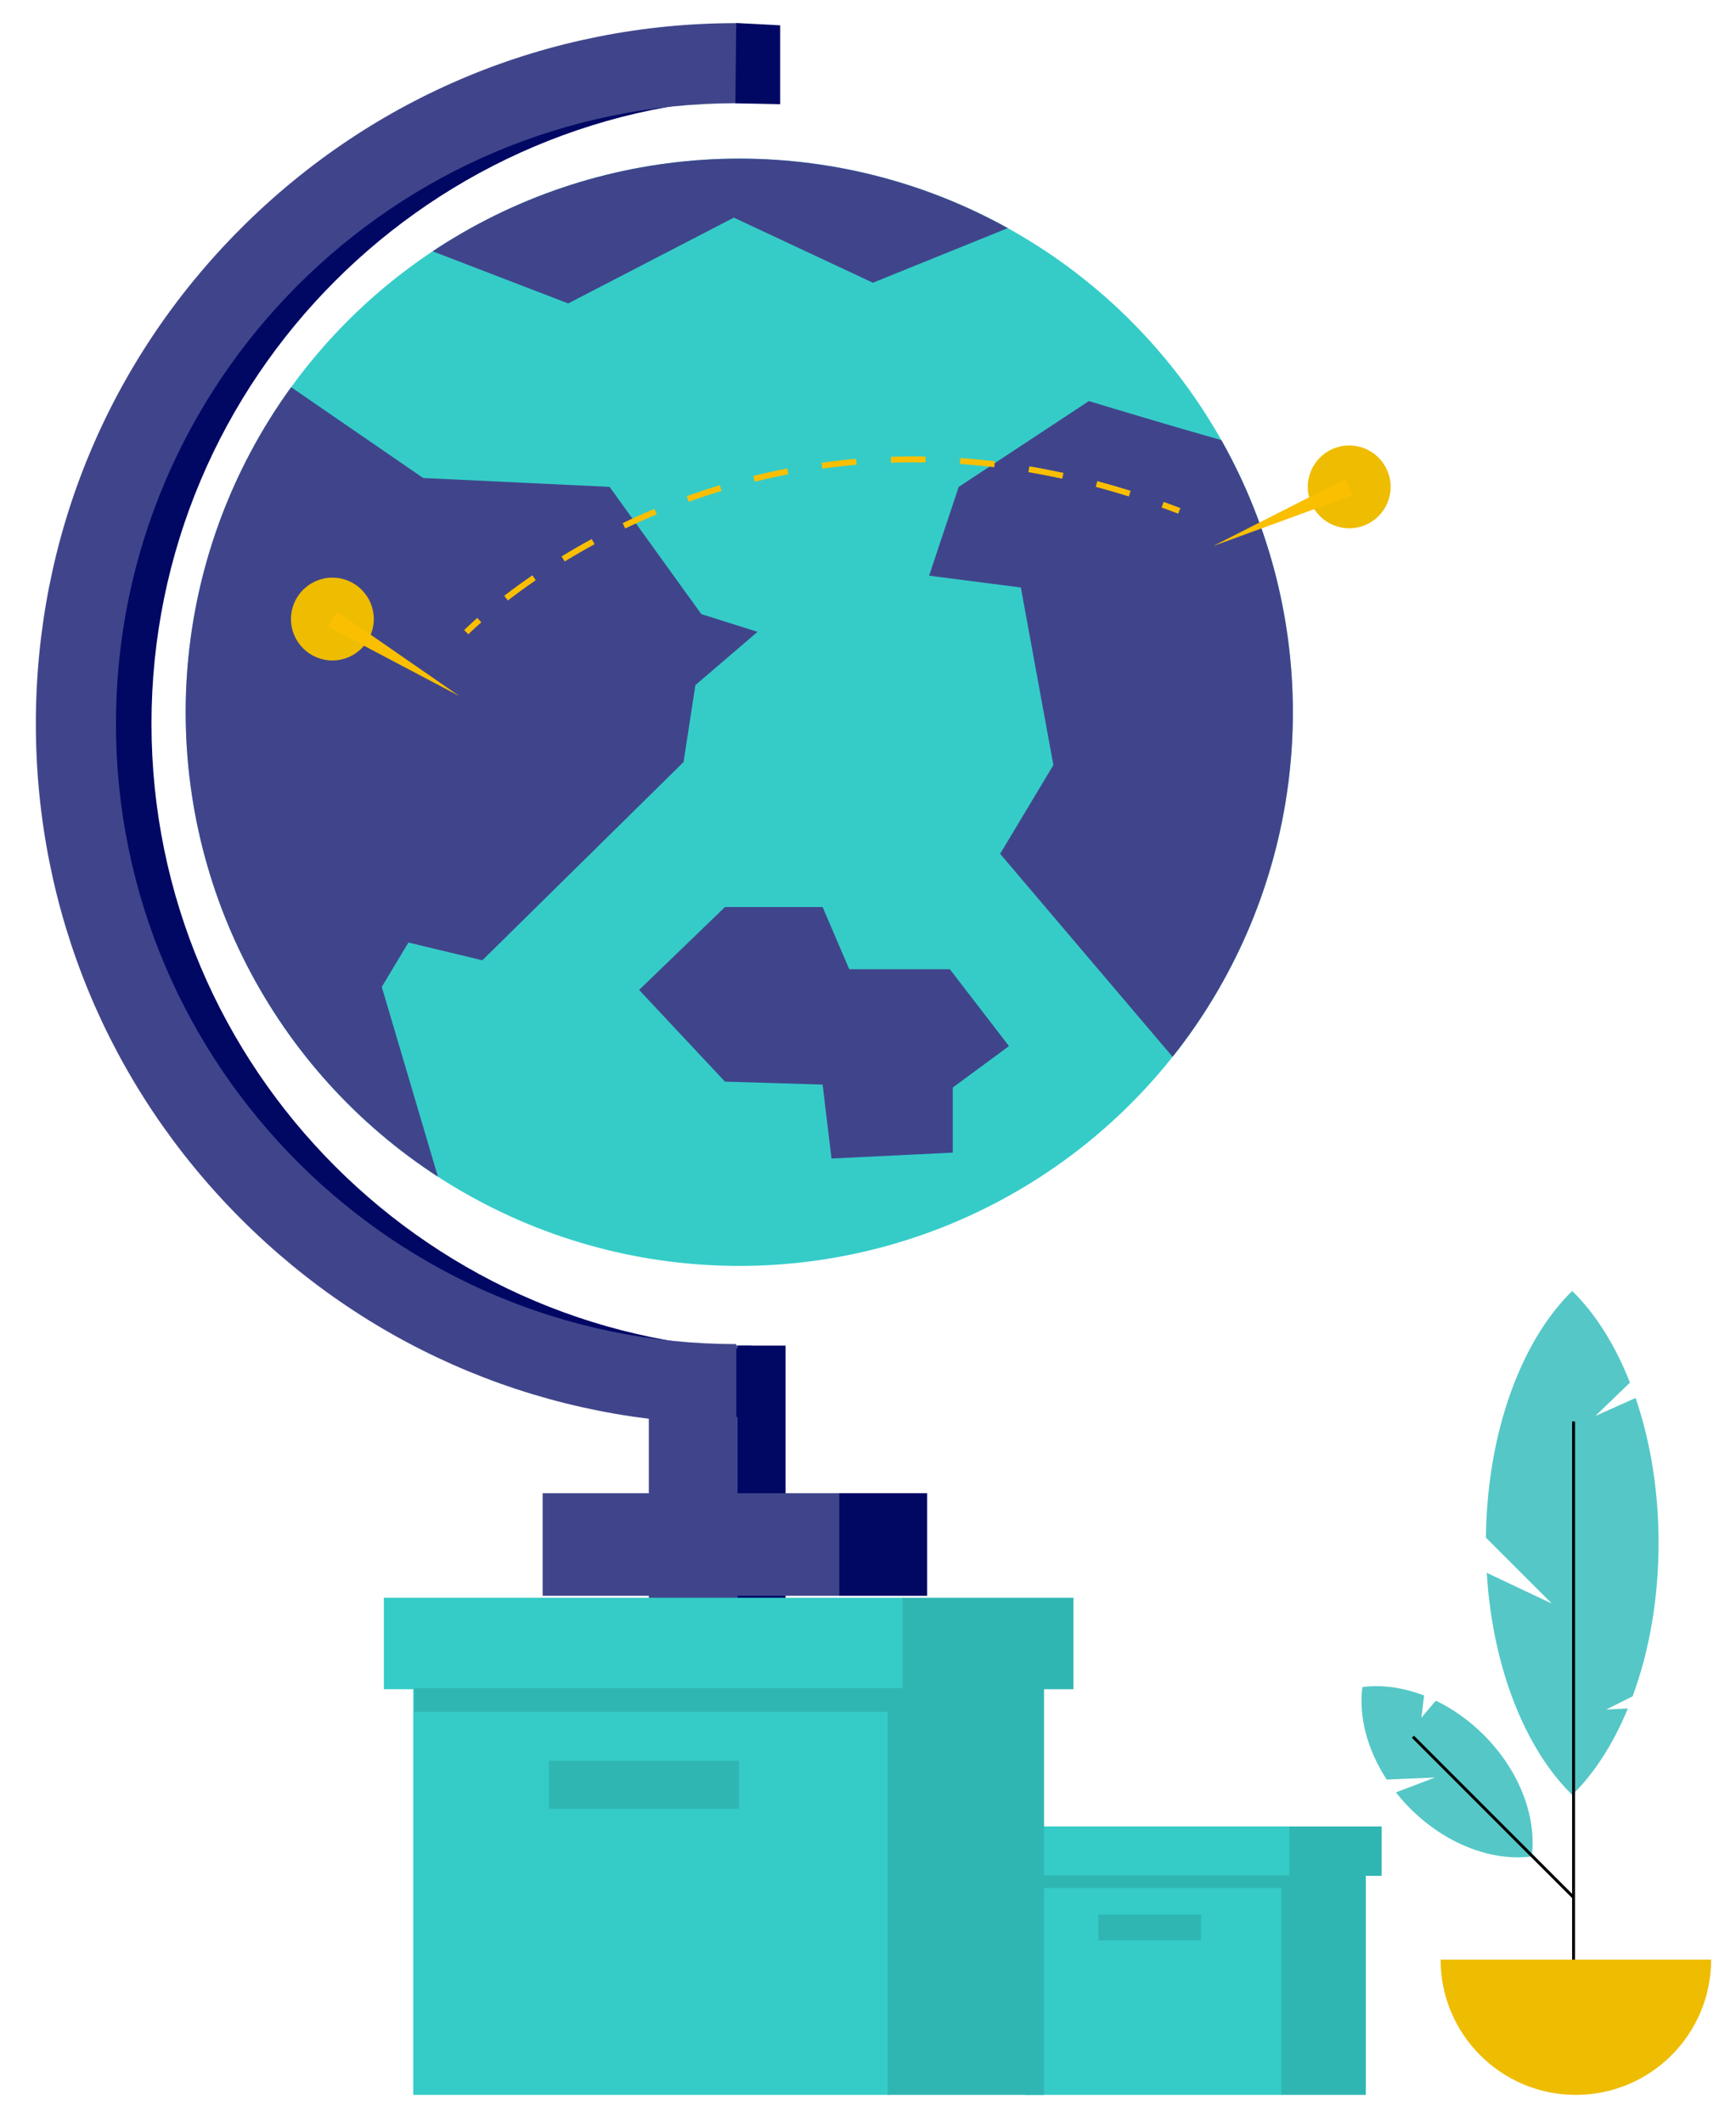 <?xml version="1.0" encoding="utf-8"?>
<!-- Generator: Adobe Illustrator 23.1.1, SVG Export Plug-In . SVG Version: 6.00 Build 0)  -->
<svg version="1.1" id="Layer_1" xmlns="http://www.w3.org/2000/svg" xmlns:xlink="http://www.w3.org/1999/xlink" x="0px" y="0px"
	 viewBox="0 0 628 768" style="enable-background:new 0 0 628 768;" xml:space="preserve">
<style type="text/css">
	.st0{fill:#40458B;}
	.st1{fill:#000864;}
	.st2{fill:#35CBC7;}
	.st3{fill:#2FB6B3;}
	.st4{fill:#55C7C7;}
	.st5{fill:#FFFFFF;}
	.st6{fill:#EEBC00;}
	.st7{fill:#35CCC8;}
	.st8{clip-path:url(#SVGID_2_);}
	.st9{fill:#FABF00;}
</style>
<g>
	<g>
		<g>
			
				<rect x="199.49" y="521.93" transform="matrix(-1.836970e-16 1 -1 -1.836970e-16 793.74 287.227)" class="st0" width="107.53" height="37.1"/>
		</g>
		<g>
			
				<rect x="221.73" y="531.8" transform="matrix(-1.836970e-16 1 -1 -1.836970e-16 815.978 264.989)" class="st1" width="107.53" height="17.36"/>
		</g>
	</g>
	<g>
		<g>
			<g>
				<rect x="370.86" y="678.31" class="st2" width="93.01" height="79.44"/>
			</g>
		</g>
		<g>
			<g>
				<rect x="463.54" y="678.31" class="st3" width="30.54" height="79.44"/>
			</g>
		</g>
		<g>
			<g>
				<rect x="365.12" y="660.65" class="st2" width="101.67" height="17.87"/>
			</g>
		</g>
		<g>
			<g>
				<rect x="466.43" y="660.65" class="st3" width="33.38" height="17.87"/>
			</g>
		</g>
		<g>
			<g>
				<rect x="371.07" y="678.31" class="st3" width="95.59" height="4.62"/>
			</g>
		</g>
		<g>
			<g>
				<rect x="397.34" y="692.51" class="st3" width="37.14" height="9.37"/>
			</g>
		</g>
	</g>
	<g>
		<g>
			<g>
				<rect x="149.5" y="610.63" class="st2" width="172.24" height="147.12"/>
			</g>
		</g>
		<g>
			<g>
				<rect x="321.13" y="610.63" class="st3" width="56.55" height="147.12"/>
			</g>
		</g>
		<g>
			<g>
				<rect x="138.86" y="577.93" class="st2" width="188.29" height="33.09"/>
			</g>
		</g>
		<g>
			<g>
				<rect x="326.5" y="577.93" class="st3" width="61.82" height="33.09"/>
			</g>
		</g>
		<g>
			<g>
				<rect x="149.9" y="610.63" class="st3" width="177.02" height="8.56"/>
			</g>
		</g>
		<g>
			<g>
				<rect x="198.54" y="636.94" class="st3" width="68.78" height="17.34"/>
			</g>
		</g>
	</g>
	<g>
		<g>
			<g>
				<path class="st4" d="M519.11,642.95c0,0-10.46,0.45-17.46,0.75c-7.12-10.89-10.18-22.94-8.81-33.47
					c7.03-0.92,14.75,0.14,22.33,3.07c-0.49,4.07-0.99,8.03-0.99,8.03l5.22-6.17c6.11,2.94,12.05,7.09,17.37,12.41
					c13.09,13.09,19.17,29.87,17.33,43.94c-14.07,1.84-30.85-4.24-43.94-17.33c-1.88-1.88-3.59-3.84-5.18-5.85L519.11,642.95z"/>
			</g>
			<g>
				<path class="st4" d="M561.38,580.03l-23.85-23.85c0.41-38.13,12.85-71.32,31.22-89.21c8.4,8.18,15.55,19.56,20.89,33.14
					l-12.53,12.08l14.57-6.53c5.28,15.44,8.31,33.34,8.31,52.44c0,20.37-3.44,39.38-9.39,55.49l-9.56,4.78l7.85-0.41
					c-5.25,12.76-12.13,23.48-20.14,31.28c-16.92-16.49-28.83-45.96-30.91-80.32L561.38,580.03z"/>
			</g>
			<g>
				<line class="st5" x1="569.25" y1="514.16" x2="569.25" y2="734.37"/>
				<rect x="568.71" y="514.16" width="1.07" height="220.21"/>
			</g>
			<g>
				<line class="st5" x1="511.25" y1="628.2" x2="569.25" y2="686.2"/>
				<rect x="539.71" y="616.19" transform="matrix(0.707 -0.707 0.707 0.707 -306.478 574.503)" width="1.07" height="82.03"/>
			</g>
		</g>
		<g>
			<path class="st6" d="M570.07,757.75c-27.02,0-48.93-21.91-48.93-48.93H619C619,735.84,597.09,757.75,570.07,757.75z"/>
		</g>
	</g>
	<g>
		<rect x="196.3" y="540.12" class="st0" width="107.53" height="37.1"/>
	</g>
	<g>
		<rect x="303.63" y="540.12" class="st1" width="31.77" height="37.1"/>
	</g>
	<g>
		<circle class="st7" cx="267.43" cy="257.64" r="200.26"/>
	</g>
	<g>
		<path class="st1" d="M281.37,512.99c-67.11,0-130.2-26.13-177.65-73.59S30.13,328.86,30.13,261.75s26.13-130.2,73.59-177.65
			s110.55-73.59,177.65-73.59v24.67c-124.93,0-226.57,101.64-226.57,226.57c0,124.93,101.64,226.57,226.57,226.57V512.99z"/>
	</g>
	<g>
		<path class="st0" d="M266.36,515.14c-67.68,0-131.31-26.36-179.17-74.22c-47.86-47.86-74.22-111.49-74.22-179.17
			S39.32,130.44,87.18,82.58C135.04,34.72,198.67,8.37,266.36,8.37v28.97c-123.75,0-224.42,100.68-224.42,224.42
			s100.68,224.42,224.42,224.42V515.14z"/>
	</g>
	<g>
		<polygon class="st1" points="282.23,37.7 266.03,37.37 266.31,8.32 282.23,9.16 		"/>
	</g>
	<g>
		<defs>
			<circle id="SVGID_1_" cx="267.43" cy="257.64" r="200.26"/>
		</defs>
		<clipPath id="SVGID_2_">
			<use xlink:href="#SVGID_1_"  style="overflow:visible;"/>
		</clipPath>
		<g class="st8">
			<g>
				<polygon class="st0" points="149.88,88.35 205.53,109.76 265.47,78.72 315.77,102.27 405.67,65.88 249.41,45.54 				"/>
			</g>
			<g>
				<path class="st0" d="M458.12,163.27c-4.28,0-64.22-18.19-64.22-18.19l-47.09,31.04l-10.7,32.11l33.18,4.28l11.77,64.22
					l-19.26,32.11l84.55,99.53l59.93-158.4L458.12,163.27z"/>
			</g>
			<g>
				<path class="st0" d="M101.72,137.58l51.37,35.32l67.43,3.21l33.18,46.02l20.34,6.42l-22.48,19.26l-4.28,27.83l-72.78,71.71
					l-26.76-6.42l-9.63,16.05l22.48,75.99l-194.79-55.65c0,0-12.84-262.22-8.56-261.15S101.72,137.58,101.72,137.58z"/>
			</g>
			<g>
				<polygon class="st0" points="231.19,358.08 262.26,328.09 297.58,328.09 307.21,350.57 343.6,350.57 365,378.39 344.67,393.38 
					344.67,416.92 300.79,419.06 297.58,392.31 262.26,391.24 				"/>
			</g>
		</g>
	</g>
	<g>
		<circle class="st6" cx="488.08" cy="176.11" r="14.98"/>
	</g>
	<g>
		<g>
			<line class="st6" x1="488.08" y1="176.11" x2="438.85" y2="197.52"/>
		</g>
		<g>
			<polygon class="st9" points="489.37,179.07 438.85,197.52 486.8,173.16 			"/>
		</g>
	</g>
	<g>
		<g>
			<circle class="st6" cx="120.24" cy="223.92" r="14.98"/>
		</g>
		<g>
			<g>
				<line class="st6" x1="120.24" y1="223.92" x2="166.15" y2="251.76"/>
			</g>
			<g>
				<polygon class="st9" points="121.91,221.17 166.15,251.76 118.58,226.67 				"/>
			</g>
		</g>
	</g>
	<g>
		<g>
			<path class="st9" d="M169.44,229.43l-1.53-1.5c0.07-0.07,1.66-1.7,4.77-4.43l1.42,1.61
				C171.05,227.78,169.45,229.41,169.44,229.43z"/>
		</g>
		<g>
			<path class="st9" d="M183.71,217.2l-1.31-1.7c3.25-2.5,6.68-4.99,10.19-7.4l1.21,1.77C190.33,212.26,186.94,214.72,183.71,217.2z
				 M204.28,203.09l-1.12-1.83c3.55-2.17,7.22-4.29,10.9-6.29l1.03,1.88C211.43,198.84,207.8,200.94,204.28,203.09z M226.18,191.16
				l-0.93-1.93c3.77-1.81,7.63-3.55,11.47-5.17l0.83,1.98C233.75,187.64,229.92,189.36,226.18,191.16z M249.17,181.5l-0.73-2.02
				c3.93-1.42,7.95-2.76,11.94-3.97l0.63,2.05C257.05,178.77,253.06,180.09,249.17,181.5z M408.37,179.57
				c-3.98-1.25-8.01-2.42-11.98-3.47l0.55-2.07c4,1.07,8.07,2.24,12.07,3.5L408.37,179.57z M273.02,174.24l-0.52-2.08
				c4.06-1.01,8.2-1.92,12.29-2.71l0.41,2.11C281.14,172.33,277.05,173.24,273.02,174.24z M384.26,173.16
				c-4.07-0.89-8.19-1.69-12.25-2.37l0.36-2.12c4.09,0.69,8.24,1.5,12.35,2.39L384.26,173.16z M297.49,169.5l-0.3-2.12
				c4.13-0.58,8.34-1.05,12.5-1.41l0.18,2.14C305.75,168.46,301.59,168.93,297.49,169.5z M359.67,169
				c-4.13-0.5-8.31-0.89-12.42-1.18l0.15-2.14c4.14,0.29,8.35,0.69,12.52,1.19L359.67,169z M322.33,167.37l-0.07-2.14
				c2.7-0.09,5.42-0.11,8.09-0.14c1.49,0,2.99,0.01,4.49,0.04l-0.04,2.15c-1.52-0.03-3.04-0.03-4.54-0.04
				C327.63,167.23,324.97,167.28,322.33,167.37z"/>
		</g>
		<g>
			<path class="st9" d="M426.22,185.8c-2.01-0.77-4.02-1.52-6.01-2.24l0.73-2.02c2.01,0.72,4.03,1.47,6.05,2.25L426.22,185.8z"/>
		</g>
	</g>
</g>
</svg>
